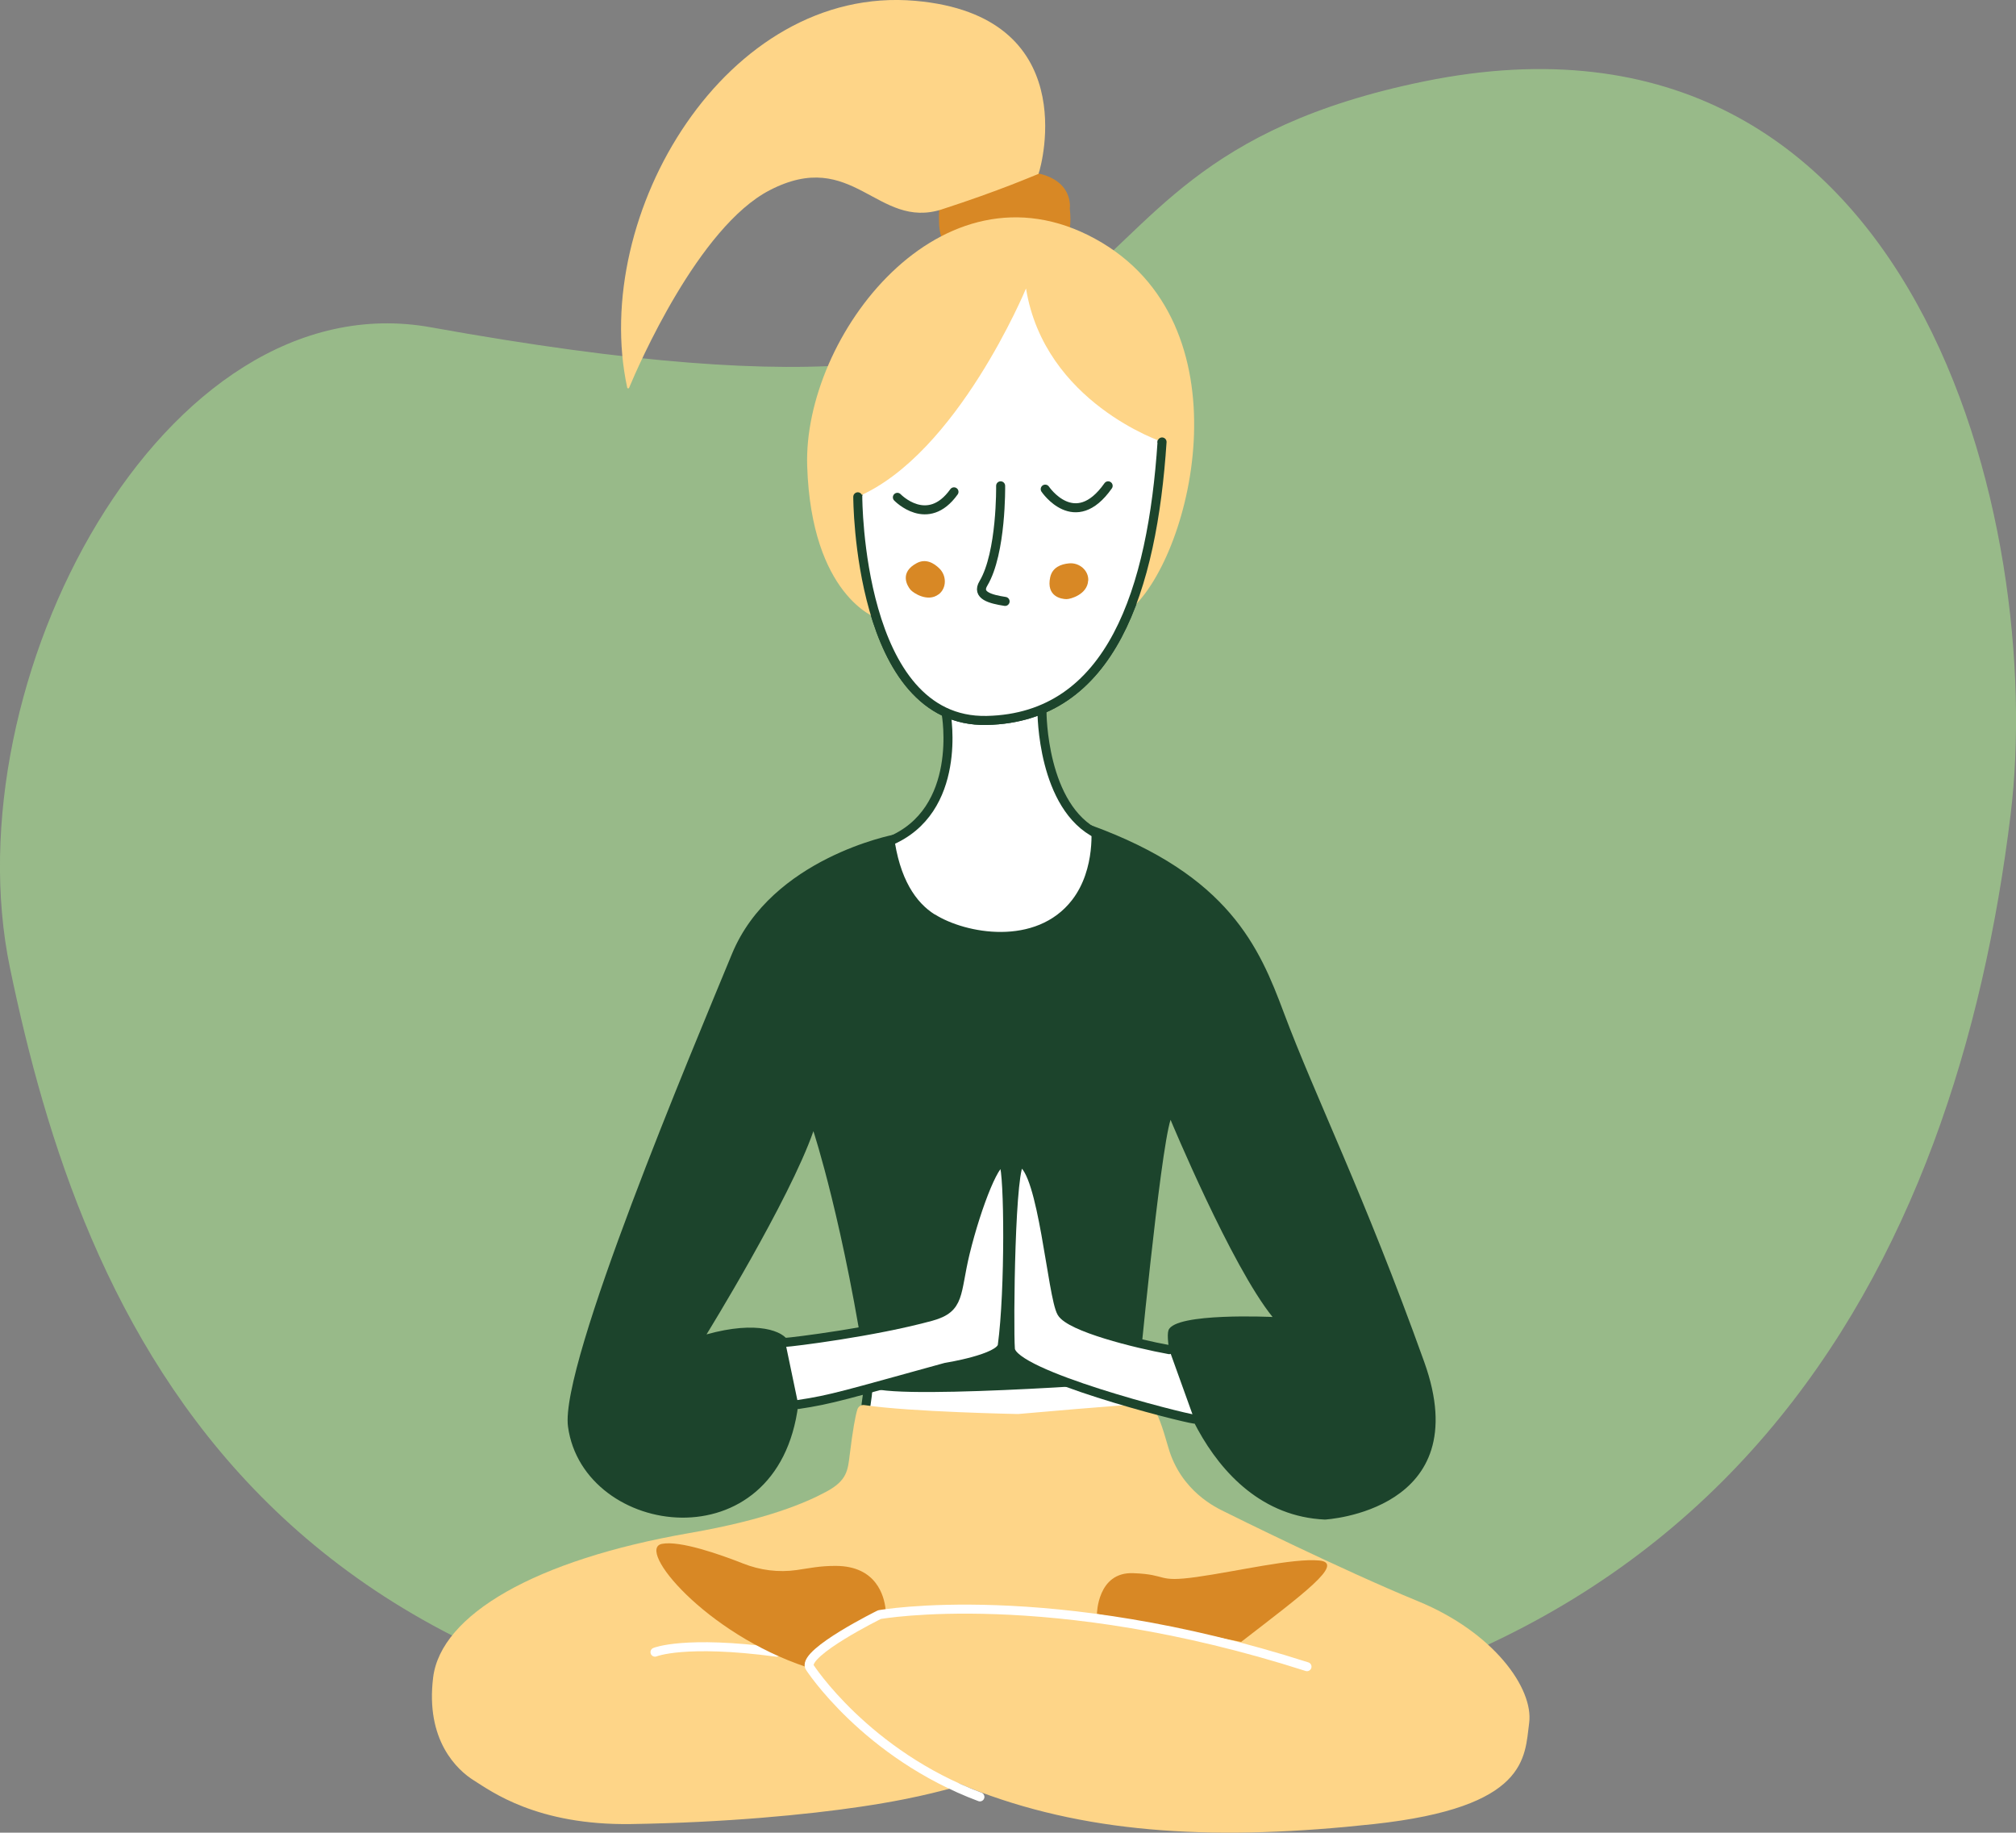 <?xml version="1.0" encoding="UTF-8"?> <svg xmlns="http://www.w3.org/2000/svg" id="a" viewBox="0 0 194.46 176.77"><rect x="0" y="0" width="194.46" height="176.77" fill="#808080" stroke="none"/><defs><style>.b,.c{fill:#fff;}.d{fill:#fed588;}.e{fill:#98ba89;}.f{fill:#d88825;}.g{fill:#1c442c;}.c,.h,.i{stroke-linecap:round;stroke-linejoin:round;stroke-width:.87px;}.c,.i{stroke:#1c442c;}.h{stroke:#fff;}.h,.i{fill:none;}</style></defs><path class="e" d="M.96,93.35c6.9,33.28,24.21,77.8,100.5,74.7,65.5-2.66,87.26-46.62,92.48-89.48,3.36-27.63-8.76-80.49-56.57-70.72-43.5,8.89-17.38,37.85-95.81,23.72C15.72,26.92-4.75,65.82,.96,93.35Z"></path><g><path class="b" d="M83.73,133.6l-.17,2.79s21.47,.89,26.35-.38c4.88-1.27-3.48-4.37-3.48-4.37l-22.69,1.96Z"></path><path class="i" d="M83.73,133.6s.02,.52-.19,1.87"></path><path class="d" d="M92.81,172.27c-1.16,.14-3.4,1.05-9.81,2-5.11,.76-13.02,1.53-22.12,1.67-9.11,.14-13.52-3.18-15.16-4.2s-4.69-3.89-3.94-9.94c.75-6.05,9.85-11.35,24.73-13.93,7.44-1.29,11.23-2.92,13.27-4.03,1.92-1.05,2-2.03,2.18-3.5,.29-2.38,.55-3.8,.74-4.39,.09-.3,.39-.47,.69-.42,4.37,.66,14.81,.86,14.81,.86,0,0,10.82-.96,11.87-.93s1.4-.15,2.62,4.14c1.22,4.29,4.72,5.86,5.42,6.21s11.28,5.6,18.63,8.62c7.35,3.01,11.2,8.44,10.76,11.76-.44,3.32-.09,8.13-14.96,9.75-14.87,1.62-27.05,1.01-38.02-3.1-10.97-4.11-16.13-11.55-16.22-11.6"></path><path class="f" d="M103.19,20.11s.56-3.67-5.35-3.59c-5.91,.08-7.42,1.04-7.26,5.03,.16,3.99,3.91,3.59,6.31,3.59s6.94,.72,6.3-5.03Z"></path><path class="d" d="M90.87,20.19c-6.26,2.02-8.57-6.02-16.63-1.84-6.88,3.56-12.69,16.98-13.56,19.06-.03,.08-.16,.07-.18-.02C56.9,20.71,70.07-1.52,88.29,.08c16.08,1.41,12.22,15.79,11.89,16.66,0,.03-.02,.04-.05,.05-.46,.17-3.62,1.57-9.27,3.4Z"></path><path class="c" d="M91.27,68.87s1.69,9.36-5.54,12.3c0,0-.37,6.97,3.12,8.09s10.09,3.86,13.27,2.43,3.79-11.21,3.79-11.21c-5.42-2.61-5.4-11.81-5.4-11.81"></path><path class="g" d="M90.17,88.21c-1.8-1.13-3.42-3.39-3.96-7.7,0,0-11.79,2.24-15.61,11.51-3.82,9.27-16.64,39.62-15.81,45.6,1.48,10.73,20.3,13.36,22.21-2.15,0,0-.57-5.18-.95-6.07-.42-.98-2.98-2.07-7.9-.69,0,0,7.99-12.94,10.31-19.6,0,0,2.96,8.96,5.26,24.49,.25,1.66,26.06-.29,26.06-.29,0,0,2.1-22.1,3.13-25.3,0,0,5.87,14.12,9.84,19.02,0,0-9.42-.45-10.04,1.28-.62,1.72,3.13,17.73,15.09,18.26,0,0,14.75-.79,9.58-15.2-5.85-16.3-10.48-25.5-13.56-33.73-2.33-6.22-5.25-13.2-18.58-18.04,0,0,.51,4.18-1.83,7.21-3.48,4.5-10.29,3.25-13.23,1.39Z"></path><path class="c" d="M115.19,136.88c-1.15-.13-17.53-4.27-17.73-6.76-.16-2.09,0-18.35,1.01-18,2.12,.73,3.01,12.92,3.93,14.49,.82,1.4,7.12,2.98,10.38,3.57"></path><path class="c" d="M75.75,129.48c.67-.03,8.54-.99,14.08-2.51,2.84-.78,2.33-2.2,3.27-6.1,1.14-4.68,3.11-9.62,3.72-8.6,.49,.82,.58,12.2-.14,17.5-.17,1.28-5.48,2.12-5.48,2.12-9.64,2.65-10.96,3.1-14.2,3.58"></path><path class="h" d="M63.18,159.36s2.84-1.18,11.7,0"></path><path class="f" d="M85.1,155.87c.31-.16,.35-.33,.32-.68-.14-1.25-.89-4.13-4.77-4.15-1.59-.01-2.6,.23-3.81,.4-1.75,.25-3.52,.02-5.16-.63-2.29-.9-6.06-2.22-7.81-1.9-2.6,.47,4.22,8.68,13.94,11.89,0,0,.34-1.37,7.3-4.94Z"></path><path class="f" d="M105.81,155.67s.04-4.05,3.48-3.93,2.21,.92,6.13,.37c3.93-.55,9.32-1.84,11.84-1.59s-1.59,3.25-7.54,7.85"></path><path class="h" d="M126.07,160.76c-24.84-7.96-41.24-5.02-41.24-5.02,0,0-7.26,3.58-6.76,5.02,.03,.09,5.48,8.45,16.45,12.56"></path><path class="c" d="M82.74,47.92s-.01,21.84,12.44,21.57c12.04-.26,15.97-12.68,16.91-26.86,.55-3.01-6.61-15.66-13.02-15.61-15.36,.11-16.33,20.91-16.33,20.91Z"></path><path class="d" d="M98.96,27.84s-6.6,15.95-16.22,20.07c0,0,.21,7.56,1.79,11.69,0,0-6.26-2.13-6.67-14.64-.41-12.51,12.92-30.04,27.77-21.93,14.85,8.11,9.42,30.38,3.51,35.68,0,0,3.16-6.53,2.96-16.09,0,0-11.34-3.78-13.13-14.78Z"></path><path class="c" d="M82.74,47.92s-.01,21.84,12.44,21.57c12.04-.26,15.97-12.68,16.91-26.86"></path><path class="i" d="M96.52,46.86s.1,6.46-1.66,9.41c-.7,1.16,.67,1.52,2.09,1.74"></path><path class="i" d="M86.56,47.97s2.91,3.04,5.46-.53"></path><path class="i" d="M100.82,47.18s2.86,4.25,6.07-.32"></path><path class="f" d="M104.97,56.01c.06-.99-.87-1.77-1.86-1.67-.76,.07-1.6,.38-1.81,1.34-.4,1.85,1.06,2.11,1.58,2.11,.4,0,2.01-.47,2.08-1.78Z"></path><path class="f" d="M90.54,57.33c.79-.6,.78-1.81,.07-2.5-.54-.53-1.32-.98-2.19-.51-1.67,.89-.93,2.17-.59,2.57,.26,.3,1.65,1.23,2.7,.44Z"></path></g></svg> 